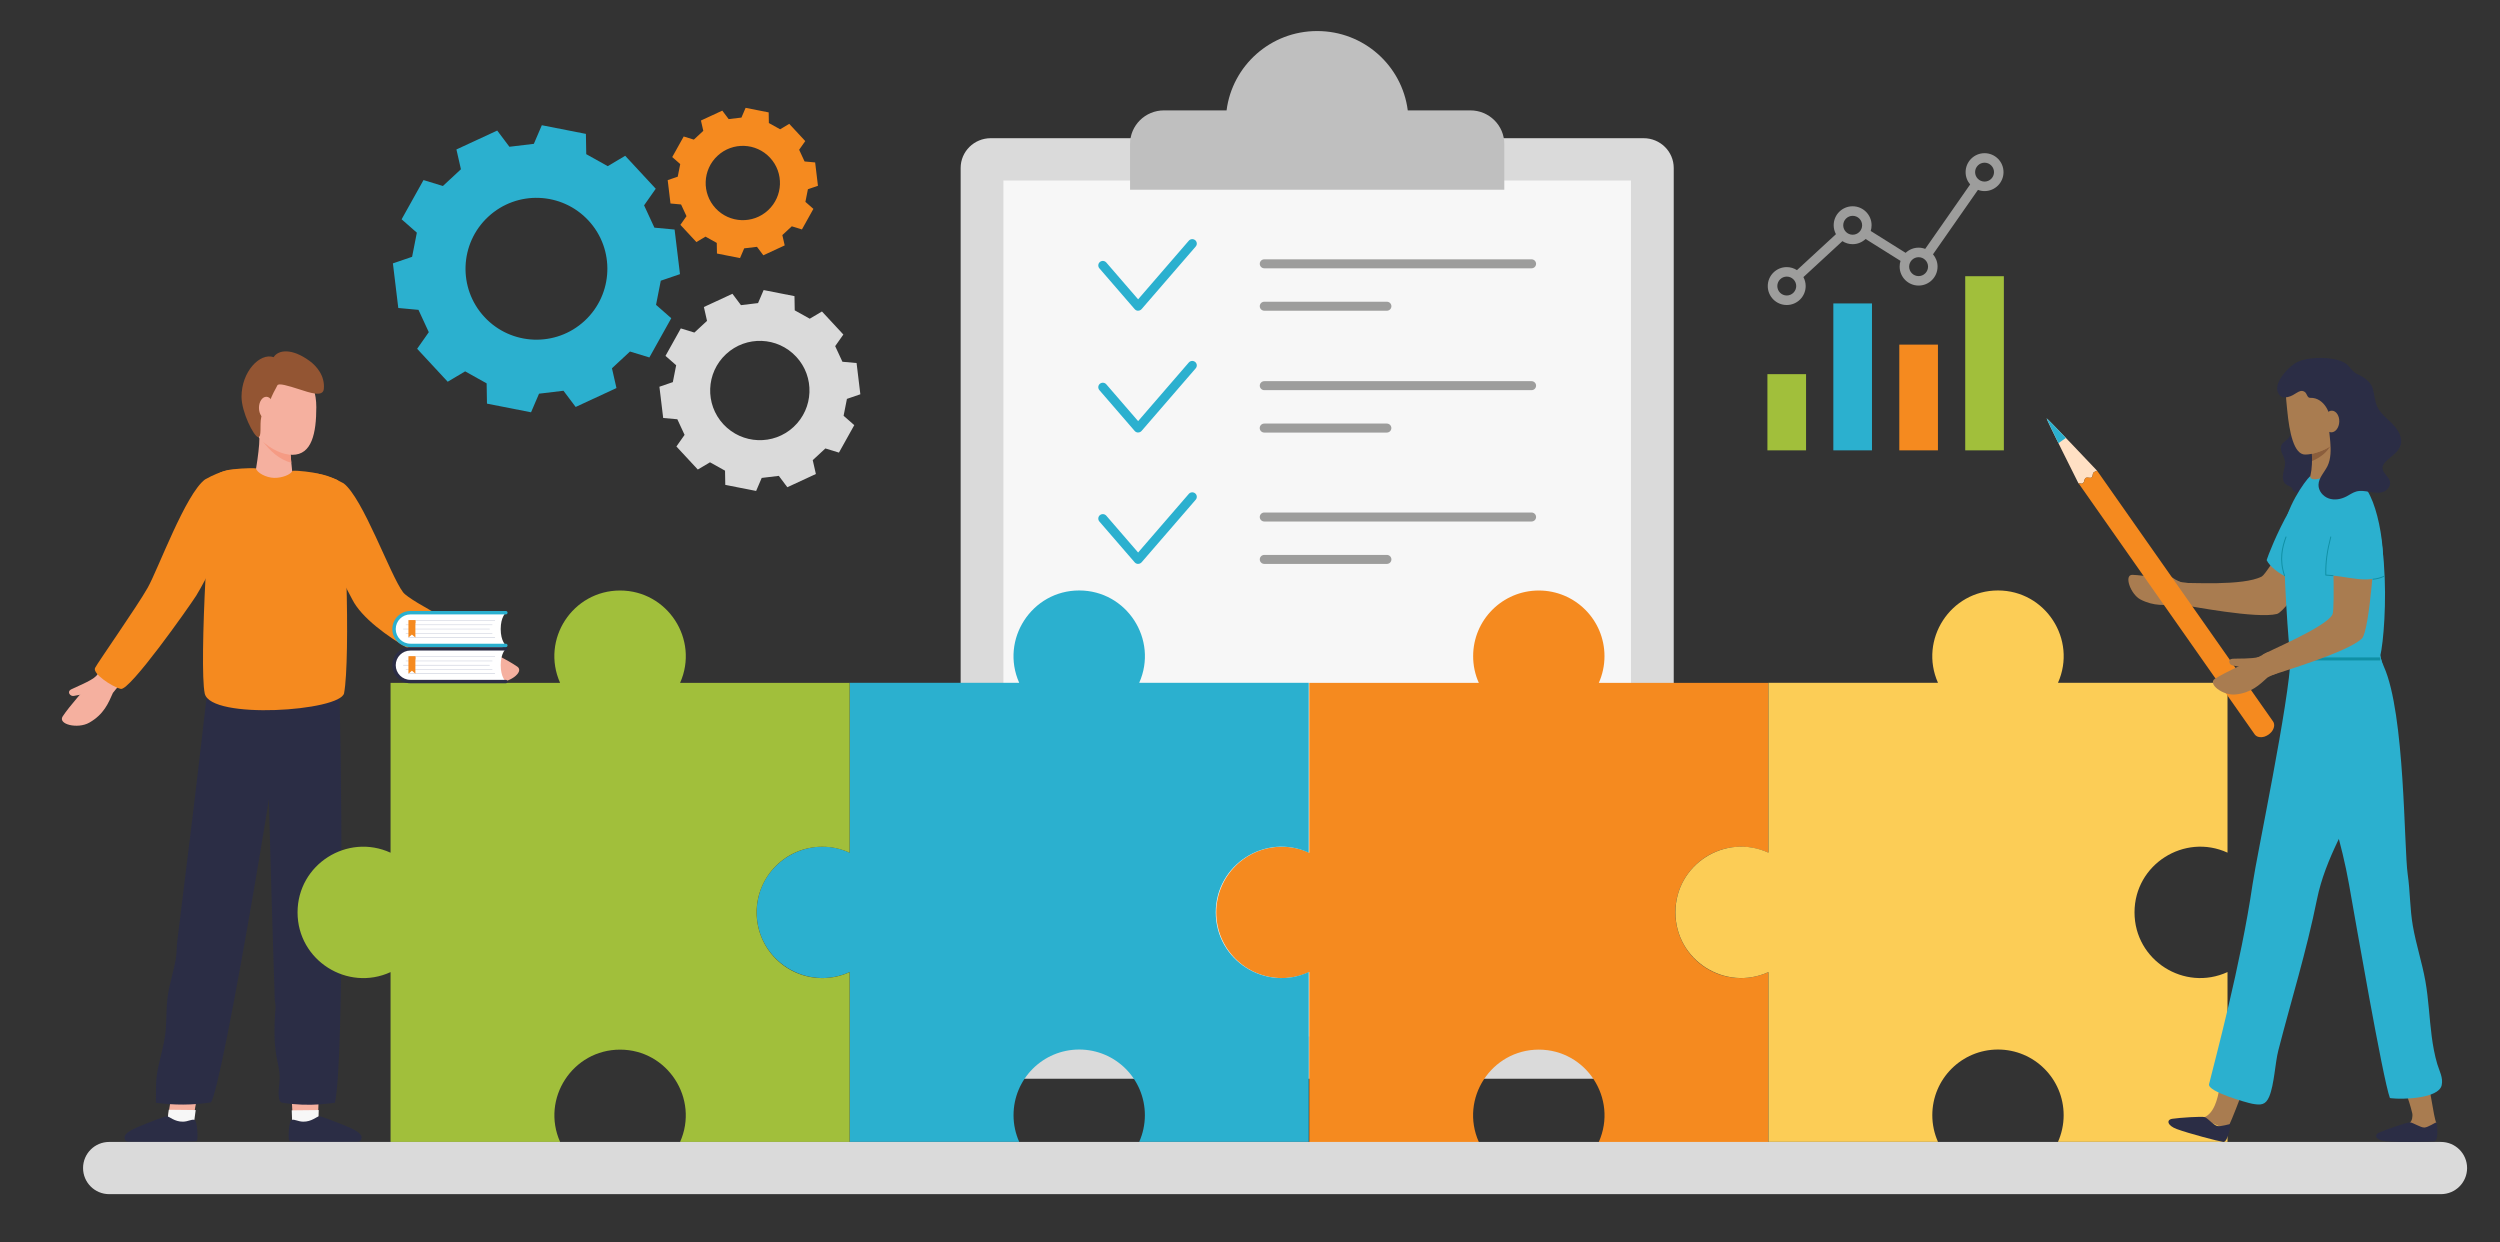 <?xml version="1.0" encoding="UTF-8"?><svg id="Layer_1" xmlns="http://www.w3.org/2000/svg" viewBox="0 0 510.49 253.63"><rect x="0" y="0" width="510.49" height="253.63" fill="#333333" stroke="none"/><defs><style>.cls-1{fill:#dadada;}.cls-1,.cls-2,.cls-3,.cls-4,.cls-5,.cls-6,.cls-7,.cls-8,.cls-9,.cls-10,.cls-11,.cls-12,.cls-13,.cls-14,.cls-15,.cls-16,.cls-17,.cls-18,.cls-19{stroke-width:0px;}.cls-2{fill:#0f90a5;}.cls-3{fill:#9d9d9c;}.cls-4{fill:#2b2d45;}.cls-5{fill:#ffe0c4;}.cls-6{fill:#f58a1f;}.cls-7{fill:#c2c7d6;}.cls-8{fill:#f5b09f;}.cls-9{fill:#a1bf3b;}.cls-10{fill:#a97c50;}.cls-11{fill:#0f90a5;}.cls-12{fill:#935533;}.cls-13{fill:#8b5e3c;}.cls-14{fill:#fccd56;}.cls-15{fill:#2bb0cf;}.cls-16{fill:#fff;}.cls-17{fill:#bfbfbf;}.cls-18{fill:#f59b84;}.cls-19{fill:#f7f7f7;}</style></defs><path class="cls-1" d="M335.62,28.22h-133.31c-3.4,0-6.15,2.72-6.15,6.08v179.9c0,3.36,2.75,6.08,6.15,6.08h133.31c3.4,0,6.15-2.72,6.15-6.08V34.3c0-3.36-2.75-6.08-6.15-6.08Z"/><rect class="cls-19" x="204.89" y="36.86" width="128.15" height="174.79"/><path class="cls-17" d="M287.46,22.54c-1.17-9.12-8.96-16.2-18.5-16.2s-17.33,7.08-18.5,16.2h-12.78c-3.83,0-6.93,3.07-6.93,6.86v9.34h76.42v-9.34c0-3.79-3.1-6.86-6.93-6.86h-12.78Z"/><path class="cls-15" d="M232.4,63.45c-.27,0-.53-.12-.7-.32l-7.21-8.34c-.33-.38-.29-.96.1-1.29.39-.33.97-.28,1.31.1l6.5,7.52,10.35-11.97c.33-.38.92-.43,1.31-.1.39.33.43.91.1,1.29l-11.05,12.78c-.18.2-.43.32-.7.32Z"/><path class="cls-3" d="M312.73,54.79h-54.56c-.51,0-.93-.41-.93-.92s.41-.92.93-.92h54.56c.51,0,.93.41.93.92s-.41.92-.93.92Z"/><path class="cls-3" d="M283.19,63.45h-25.02c-.51,0-.93-.41-.93-.92s.41-.92.93-.92h25.02c.51,0,.93.41.93.92s-.41.92-.93.92Z"/><path class="cls-15" d="M232.4,88.32c-.27,0-.53-.12-.7-.32l-7.21-8.34c-.33-.38-.29-.96.1-1.29.39-.33.97-.28,1.31.1l6.5,7.52,10.35-11.97c.33-.38.92-.43,1.31-.1.39.33.43.91.1,1.29l-11.05,12.78c-.18.2-.43.32-.7.32Z"/><path class="cls-3" d="M313.66,78.75c0,.51-.41.92-.93.92h-54.56c-.51,0-.93-.41-.93-.92s.41-.92.93-.92h54.56c.51,0,.93.41.93.92Z"/><path class="cls-3" d="M284.11,87.41c0,.51-.41.92-.93.92h-25.02c-.51,0-.93-.41-.93-.92s.41-.92.93-.92h25.02c.51,0,.93.41.93.92Z"/><path class="cls-15" d="M232.4,115.15c-.27,0-.53-.12-.7-.32l-7.21-8.34c-.33-.38-.29-.96.1-1.29.39-.33.97-.28,1.31.1l6.5,7.52,10.35-11.97c.33-.38.92-.43,1.31-.1.39.33.43.91.1,1.29l-11.05,12.78c-.18.2-.43.32-.7.32Z"/><path class="cls-3" d="M312.73,106.49h-54.56c-.51,0-.93-.41-.93-.92s.41-.92.93-.92h54.56c.51,0,.93.41.93.92s-.41.92-.93.92Z"/><path class="cls-3" d="M283.19,115.15h-25.02c-.51,0-.93-.41-.93-.92s.41-.92.93-.92h25.02c.51,0,.93.41.93.92s-.41.92-.93.92Z"/><path class="cls-8" d="M64.92,229.49c-1.73.2-3.48.26-5.22.18.17-3.54-.38-5.88-.21-9.42,1.8.38,3.81,1.45,5.58,1.85.03,3.2-.11,4.16-.15,7.39Z"/><polygon class="cls-19" points="65.07 226.67 59.57 226.73 59.67 229.41 65 229.71 65.07 226.67"/><path class="cls-4" d="M59.09,233.03c.94.18,11.04.17,13.81.12.22,0,.93.05.94-.92,0-.89-1.83-1.72-2.72-2.1-2.84-1.19-5.61-2.21-5.92-2.2-.48.02-1.57,1.15-3.3,1.11-1.07-.02-1.69-.53-2.35-.37-.56.14-.79,4.07-.46,4.35Z"/><path class="cls-8" d="M34.35,229.49c1.73.2,3.48.26,5.22.18-.17-3.54,1.22-5.88,1.05-9.42-1.8.38-3.81,1.45-5.58,1.85-.03,3.2-.73,4.16-.69,7.39Z"/><polygon class="cls-19" points="34.46 226.61 39.96 226.67 39.59 229.41 34.1 229.63 34.46 226.61"/><path class="cls-4" d="M40.18,233.03c-.94.18-11.04.17-13.81.12-.22,0-.93.05-.94-.92,0-.89,1.83-1.72,2.72-2.1,2.84-1.19,5.61-2.21,5.92-2.2.48.02,1.57,1.15,3.3,1.11,1.07-.02,1.69-.53,2.35-.37.56.14.79,4.07.46,4.35Z"/><path class="cls-4" d="M57.29,225.01c.1.08.22.14.38.17.7.11,1.41.19,2.12.26,2.51.24,5.01.19,7.51-.12.37-.04.73-.09,1.09-.15,2.07-9.14,1.29-78.08.76-88.6-3.18-1.39-11.53-5.29-14.88-1.74,0,1.34.03,2.67.06,4.01.05,2.49.1,4.98.16,7.47.08,3.35.16,6.7.24,10.05.1,3.92.2,7.84.3,11.76.11,4.19.23,8.39.35,12.58.12,4.17.25,8.35.38,12.52.06,1.99.13,3.98.19,5.97.03.95.06,1.91.1,2.86.03.91-.03,1.87.15,2.76.16.8,0,1.68-.05,2.49-.05.94-.09,1.89-.1,2.83-.02,1.88.08,3.77.41,5.63.26,1.45.67,2.89.65,4.36-.01,1.25-.32,2.49-.18,3.74.05.42.07.89.36,1.14Z"/><path class="cls-4" d="M43.01,225.11c-3.76.58-7.42.57-11.19.07.01-.45.04-2.67.04-3.36,0-1.34.19-2.68.47-4,.46-2.19,1.12-4.35,1.41-6.57.32-2.52.15-5.09.48-7.61.34-2.65,1.23-5.21,1.68-7.85.21-1.25.15-2.49.31-3.73.15-1.21.3-2.42.45-3.62.91-7.32,1.81-14.65,2.7-21.97.74-6.15,1.47-12.29,2.17-18.44.38-3.33.82-6.68,1.03-10.03,3.18-1.39,12.74-4.93,16.09-1.38,0,6.58-13.43,86.95-15.63,88.49Z"/><path class="cls-8" d="M52.88,88.71c.44,1.43-.95,9.17-.95,9.17,0,0,6.63.32,7.48.15.84-.17-.42-4.78,0-7.37.42-2.59-6.53-1.95-6.53-1.95Z"/><path class="cls-18" d="M59.34,92.85s.1.93.14,1.66c-2.52-.72-4.3-2.4-5.77-4.33,2.44,1.64,5.63,2.66,5.63,2.66Z"/><path class="cls-8" d="M50.3,83.12c0,5.38,5.46,9.75,9.41,9.75s4.88-4.36,4.88-9.75-3.2-9.75-7.14-9.75-7.14,4.36-7.14,9.75Z"/><path class="cls-12" d="M66.12,79.44c-.18,1.71-2.88.74-5.06.04-2.18-.7-4.2-1.32-4.43-.78s-1.39,2.4-1.39,3.1-1.6,2.12-1.9,3.41c-.35,1.54.18,4.18-.67,4.03-.86-.16-3.35-5.09-3.35-8.23,0-5.13,3.76-9.04,6.56-8.08.93-1.49,3.68-1.9,7.32.76,1.45,1.05,3.2,3.08,2.92,5.75Z"/><ellipse class="cls-8" cx="54.38" cy="83.28" rx="1.5" ry="2.26"/><path class="cls-6" d="M44.01,97.19c.67-.71,1.54-.97,2.37-1.17,1.18-.28,4.68-.52,5.89-.38.2.9,2.07,1.9,3.7,1.94,1.62.04,3.45-.68,3.74-1.44,1.04-.12,4.22.3,5.23.56.89.23,3.92,1.2,4.02,1.38,1.66,3.06,2.62,36.53,1.3,43.46-.7,3.66-27.25,5.5-28.45.08-1.2-5.42.89-43.04,2.21-44.44Z"/><path class="cls-8" d="M105.62,136.12c-1.99-1.4-6.75-3.75-8.76-4.74-.64-.31-2.47-1.48-2.62-1.4-.99.53-2.52,4.44-1.81,4.55.24.04,1.77.84,1.89.96,1.61,1.55,3.32,3.39,6.76,3.84,2.71.36,6.12-2.11,4.54-3.22Z"/><path class="cls-8" d="M96.36,131.11c-.84-.29,1.02,2.57,1.87,2.59.85.03,2.84-.41,3.77-.61.68-.14,1.06-1.33-.05-1.43s-4.19-.08-5.59-.55Z"/><path class="cls-6" d="M70.12,98.66c3.99,2.95,9.55,18.79,12.18,22.27,1.56,2.06,15.19,8.5,15.76,9.63.57,1.13-1.69,6.25-3.51,6.7-1.82.45-18.87-7.46-22.61-14.84-1.33-2.63-10.82-20.2-10.95-22.74-.12-2.33,2.36-4.81,9.12-1.01Z"/><path class="cls-8" d="M12.81,146.27c1.33-2.04,4.86-6,6.36-7.66.48-.53,1.74-2.29,1.91-2.27,1.12.13,3.99,3.18,3.38,3.55-.2.12-1.33,1.44-1.4,1.59-.91,2.04-1.82,4.38-4.84,6.09-2.38,1.34-6.47.33-5.42-1.29Z"/><path class="cls-8" d="M19.53,138.17c.68-.58,0,2.76-.77,3.1s-2.79.68-3.72.84c-.68.12-1.48-.84-.49-1.35.99-.5,3.86-1.63,4.98-2.6Z"/><path class="cls-6" d="M41.88,97.89c-3.99,2.95-9.58,18.32-11.72,22.12-2.14,3.8-10.18,15.25-10.75,16.38-.57,1.13,3.42,3.83,5.25,4.28,1.82.45,13.8-16.55,15.4-19.03,1.6-2.48,10.82-20.2,10.95-22.74.12-2.33-2.36-4.81-9.12-1.01Z"/><path class="cls-6" d="M355.51,199.72c-7.41,0-13.41-6-13.41-13.41s6-13.41,13.41-13.41c1.99,0,3.88.44,5.58,1.22v-34.68h-34.62c.74-1.67,1.16-3.51,1.16-5.45,0-7.41-6-13.41-13.41-13.41s-13.41,6-13.41,13.41c0,1.94.41,3.78,1.16,5.45h-34.62v34.68c-1.7-.78-3.59-1.22-5.58-1.22-7.41,0-13.41,6-13.41,13.41s6,13.41,13.41,13.41c1.99,0,3.88-.44,5.58-1.22v34.69h34.62c-3.96-8.89,2.6-18.86,12.25-18.86s16.2,9.98,12.25,18.86h34.62v-34.69c-1.7.78-3.59,1.22-5.58,1.22Z"/><path class="cls-14" d="M454.85,174.11v-34.68h-34.62c3.94-8.84-2.55-18.86-12.25-18.86s-16.18,10.03-12.25,18.86h-34.62v34.68c-8.81-4.04-18.99,2.37-18.99,12.19s10.21,16.22,18.99,12.19v34.68h34.62c-.74-1.66-1.16-3.51-1.16-5.45,0-7.41,6-13.41,13.41-13.41s13.41,6,13.41,13.41c0,1.94-.42,3.78-1.16,5.45h34.62v-34.68c-8.81,4.04-18.99-2.37-18.99-12.19s10.21-16.22,18.99-12.19Z"/><path class="cls-15" d="M267.24,174.11v-34.68h-34.62c3.94-8.84-2.55-18.86-12.25-18.86s-16.18,10.03-12.25,18.86h-34.62v34.68c-8.81-4.04-18.99,2.37-18.99,12.19s10.21,16.22,18.99,12.19v34.68h34.62c-.74-1.66-1.16-3.51-1.16-5.45,0-7.41,6-13.41,13.41-13.41s13.41,6,13.41,13.41c0,1.94-.42,3.78-1.16,5.45h34.62v-34.68c-8.81,4.04-18.99-2.37-18.99-12.19s10.21-16.22,18.99-12.19Z"/><path class="cls-9" d="M167.91,199.72c-7.41,0-13.41-6-13.41-13.41s6-13.41,13.41-13.41c1.99,0,3.88.44,5.58,1.22v-34.68h-34.62c3.95-8.87-2.58-18.86-12.25-18.86s-16.21,9.96-12.25,18.86h-34.62v34.68c-8.81-4.04-18.99,2.37-18.99,12.19s10.21,16.22,18.99,12.19v34.68h34.62c-3.93-8.84,2.55-18.85,12.25-18.85s16.18,10.03,12.25,18.85h34.62v-34.68c-1.7.78-3.59,1.22-5.58,1.22Z"/><path class="cls-1" d="M498.43,233.18H22.29c-2.95,0-5.33,2.39-5.33,5.33h0c0,2.95,2.39,5.33,5.33,5.33h476.15c2.95,0,5.33-2.39,5.33-5.33h0c0-2.95-2.39-5.33-5.33-5.33Z"/><path class="cls-10" d="M492.13,229.18c-.29.2.52,1.86,2.42,1.86.65,0,3-1.65,2.93-1.79-.56-1.02-1.34-7.97-2.23-10.62-.09-.26-5.2.34-5,1.29.29,1.41,1.64,4.45,2.32,7.39.14.63-.06,1.6-.44,1.87Z"/><path class="cls-4" d="M487.24,233.05c2.7.21,8.82.14,9.86,0,.94-.12.55-3.87.38-3.87s-1.66,1.02-2.42,1.06c-.76.04-2.34-1.02-2.93-1.06-.59-.04-4.97,1.49-6.32,2.09-1.18.53-.65,1.61,1.43,1.78Z"/><path class="cls-15" d="M486.03,133.86c.15.86.43,1.54.75,2.26,4.34,9.67,4.09,37.04,4.86,42.38.51,3.52.44,7.05,1.05,10.55.66,3.8,1.88,7.46,2.56,11.26.67,3.75.8,7.57,1.3,11.34.25,1.9.59,3.79,1.13,5.62.42,1.4,1.25,2.82.9,4.34-.63,2.73-7.96,2.92-10.28,2.65-.1-.01-.19-.02-.29-.05-1.45-3.93-7.06-36.4-8.36-43.69-2.98-16.75-10.11-30.87-11.91-46.46,2.82,0,16.07-.17,18.28-.2Z"/><path class="cls-10" d="M461.85,117.72c-3.83,2.01-15.09,1.17-15.83,1.35-1.01.24-1.89,4.26-.29,4.47,1.46.19,15.12,2.86,19.21,1.83,2.18-.55,12.14-16,13.97-19.49.61-1.17-6.31-5.01-7.46-3.18-.51.82-8.39,14.39-9.6,15.02Z"/><path class="cls-10" d="M435.45,117.38c2.31.07,7.25,1,9.33,1.4.66.13,2.71.28,2.78.43.45.97-.62,4.8-1.22,4.48-.2-.11-1.82-.37-1.97-.35-2.1.26-4.61.48-7.31-.94-2.02-1.06-3.44-5.08-1.61-5.02Z"/><path class="cls-10" d="M445.32,118.86c.8.26-1.77,1.21-2.42.75-.66-.46-2.39-1.99-2.98-2.46-.51-.41-.05-1.61.85-1.05s3.22,2.32,4.55,2.76Z"/><path class="cls-15" d="M475.81,97.09c5.58,1.89.26,16.14-2.71,21.55-2.83,1.65-9.09-1.75-10.26-4.27.47-1.6,7.39-19.17,12.97-17.28Z"/><path class="cls-10" d="M450.01,228.19c-.44.17,4.35,2.58,4.83,2.19.48-.38,4.75-11.73,4.51-11.84-1.68-.79-4.19-1.8-5.16-1.66-1.06.15-.1,9.69-4.18,11.31Z"/><path class="cls-4" d="M444.49,230.55c2.54.93,8.46,2.48,9.5,2.63.93.13,1.56-3.58,1.4-3.63-.16-.05-1.87.54-2.62.38s-1.98-1.61-2.54-1.81c-.56-.2-5.19.11-6.64.33-1.28.19-1.06,1.38.9,2.1Z"/><path class="cls-15" d="M467.75,134.05c-.22,8.91-6.92,40.59-7.78,46.48-2.39,16.38-7.66,35.85-8.89,40.85-.38,1.53,7.77,3.8,8.76,3.99,1.8.33,2.78.32,3.53-1.46,1.03-2.47,1.19-6.84,1.86-9.44,2.75-10.68,5.7-20.03,7.89-30.84,3.37-16.66,18.71-29.04,12.91-49.77-2.27-.04-15.74.28-18.28.2Z"/><path class="cls-4" d="M467.81,82.66c0,1.62-.02,3.24-.02,4.85,0,.63-.02,1.3-.38,1.82-.41.6-1.22.88-1.53,1.54-.25.53-.12,1.16.1,1.7s.52,1.06.6,1.64c.12.82-.2,1.62-.36,2.43-.16.81-.1,1.78.56,2.27.4.3.98.37,1.24.8.09.15.13.33.23.47.14.19.37.29.59.37.93.33,1.94.46,2.9.25.96-.21,1.86-.79,2.35-1.65.33-.59.46-1.28.54-1.96.54-4.28-.29-8.72-2.35-12.5-.27-.49-.56-.97-.96-1.35-.83-.77-2.03-.97-3.16-1-.2,0-.49.14-.38.31h.03Z"/><path class="cls-10" d="M477.44,88.76c-.17,2.07-.17,4.07,0,5.06.17,1,4.26,5.04,4.26,5.04,0,0-11.1.69-10.15-1.12.79-1.51.72-7.07-.03-7.98-.75-.91,5.93-1,5.93-1Z"/><path class="cls-13" d="M472.08,92.67s2.71-.66,3.78-1.62c-.61,1.09-1.74,2.25-3.76,3.1.02-.77-.02-1.47-.02-1.47Z"/><path class="cls-10" d="M479.51,85.15c0,5.05-5.79,7.67-8.81,7.67-2.29,0-3.22-4.52-3.65-8.97-.49-5.08-.88-6.73,2.43-8.69,2.94-1.73,10.03,4.94,10.03,9.99Z"/><path class="cls-15" d="M471.71,97.24c.23,1.91,5.3-1.15,7.8-.83,9.38,5.21,7.82,31.89,6.53,37.55-5.06,0-18.28.18-18.28.18-.42-.75-1.59-19.56-1.39-25.51.16-4.64,4.29-10.45,5.35-11.39Z"/><path class="cls-2" d="M466.49,117.65s-.08-.03-.09-.07c-1.12-3.28-.48-5.87.3-7.97.02-.05.08-.08.13-.06.05.02.08.08.06.13-.76,2.07-1.39,4.62-.3,7.84.02.05-.01.11-.06.13-.01,0-.02,0-.03,0Z"/><path class="cls-5" d="M425.61,98.14c.1-.4.18-.61.58-.62.24-.01.56.09.78.04.37-.09.3-.46.39-.82.1-.41.55-.45.85-.63,0,0-10.18-10.77-10.3-10.68s6.5,13.26,6.5,13.26c.23-.05.54.13.77.06.25-.08.36-.34.43-.61Z"/><path class="cls-6" d="M428.21,96.1l35.94,51.22c.42.6.24,1.5-.38,2.2-.02.02-.03.04-.05.05-.14.15-.31.3-.49.43-.26.18-.54.32-.81.41-.02,0-.05.01-.07.02-.79.23-1.57.07-1.95-.47l-35.97-51.28c.23-.05.54.13.76.06.25-.08.36-.34.43-.61,0-.01,0-.03.01-.04,0-.03.02-.06.02-.09.09-.32.19-.48.54-.5.24-.01.56.09.78.04.08-.02.14-.05.18-.09.02-.02.03-.03.05-.05.12-.16.1-.42.17-.67.1-.41.55-.45.85-.63Z"/><path class="cls-15" d="M421.85,89.42c-2.08-2.18-3.89-4.03-3.94-4-.05.04,1.08,2.37,2.41,5.07l1.53-1.07Z"/><rect class="cls-11" x="467.48" y="134.24" width="18.56" height=".62"/><path class="cls-10" d="M476.29,125.44c-1.14,2.57-13.64,7.71-14.2,8.23-.77.7.5,4.75,1.99,4.16,1.37-.55,15.43-4.67,18.22-7.46,1.59-1.59,2.81-19.38,2.7-23.33-.04-1.32-8.62-2.24-8.73-.07-.05.96.58,17.23.02,18.48Z"/><path class="cls-10" d="M452.27,138.62c1.93-1.27,6.51-3.34,8.44-4.22.62-.28,2.38-1.32,2.52-1.24.92.54,2.25,4.28,1.57,4.37-.22.03-1.7.74-1.82.85-1.57,1.42-3.25,3.11-6.52,3.43-2.58.26-5.73-2.18-4.2-3.19Z"/><path class="cls-10" d="M461.2,134.16c.81-.24-.87,2.25-1.67,2.25-.8,0-2.84-.34-3.73-.55-.64-.15-.96-1.29.09-1.35,1.05-.06,3.97.05,5.31-.35Z"/><path class="cls-15" d="M480.47,97.97c4.39,0,6.83,13.29,6.01,19.4-2.74,2.03-7.34.18-11.57.06-.14-1.66-.33-19.46,5.56-19.46Z"/><path class="cls-2" d="M476.38,117.65s0,0,0,0l-1.47-.12c-.05,0-.09-.05-.09-.1-.06-2.49.26-4.9,1.02-7.82.01-.05.07-.08.12-.07.05.01.08.07.07.12-.75,2.86-1.06,5.23-1.01,7.67l1.38.11c.05,0,.1.05.09.11,0,.05-.05.09-.1.09Z"/><path class="cls-4" d="M488.56,86.58c-1.12-1.13-2.47-2.1-3.14-3.55-.51-1.1-.56-2.36-.86-3.54-.31-1.18-1.32-2.24-3.03-3.01-2.06-.94-1.22-2.28-4.7-3.1-1.54-.36-6.06-.68-8.4.94-1.62,1.13-4.88,4.63-2.74,6.57.31.28.85.31,1.45.19,1.58-.33,2.31-1.68,3.37-1.12.64.33.53,1.31,1.25,1.28,2.81-.11,4.43,3.4,3.89,5.05-.46,1.41,1.06,5.91-.38,8.87-.63,1.28-1.79,2.38-1.84,3.81-.04,1.25.91,2.4,2.09,2.81s2.5.17,3.6-.4c.68-.35,1.31-.82,2.04-1.02.88-.24,1.82-.07,2.72.09.9.16,1.85.3,2.72,0,.87-.3,1.61-1.18,1.43-2.09-.21-1.1-1.61-1.78-1.53-2.9.04-.47.35-.88.68-1.21,1.09-1.1,2.62-1.92,3.03-3.41.43-1.54-.54-3.12-1.66-4.24Z"/><path class="cls-10" d="M477.67,86.13c-.05,1.22-.79,2.18-1.66,2.15s-1.54-1.05-1.49-2.27c.05-1.22.79-2.18,1.66-2.15.87.03,1.54,1.05,1.49,2.27Z"/><path class="cls-11" d="M484.56,118.38c-.05,0-.09-.04-.1-.09,0-.05.04-.1.09-.11.71-.06,1.58-.29,2.22-.59.05-.02.11,0,.13.05.02.05,0,.11-.05.13-.66.31-1.56.55-2.29.61,0,0,0,0,0,0Z"/><rect class="cls-9" x="360.9" y="76.4" width="7.89" height="15.56"/><rect class="cls-15" x="374.36" y="61.96" width="7.89" height="30"/><rect class="cls-6" x="387.83" y="70.37" width="7.89" height="21.59"/><rect class="cls-9" x="401.29" y="56.4" width="7.89" height="35.56"/><path class="cls-3" d="M405.24,31.28c-2.13,0-3.87,1.73-3.87,3.87,0,.96.35,1.84.93,2.51l-9.18,13.16c-.42-.16-.87-.25-1.35-.25-1.03,0-1.96.41-2.65,1.06l-7.13-4.47c.12-.37.18-.76.18-1.17,0-2.13-1.73-3.87-3.87-3.87s-3.87,1.73-3.87,3.87c0,.66.17,1.28.46,1.83l-7.96,7.34c-.6-.39-1.32-.62-2.09-.62-2.13,0-3.87,1.73-3.87,3.87s1.73,3.87,3.87,3.87,3.87-1.73,3.87-3.87c0-.66-.17-1.28-.46-1.83l7.96-7.34c.6.39,1.32.62,2.09.62,1.03,0,1.96-.41,2.65-1.06l7.13,4.47c-.12.37-.18.76-.18,1.17,0,2.13,1.73,3.87,3.87,3.87s3.87-1.73,3.87-3.87c0-.96-.35-1.84-.93-2.51l9.18-13.16c.42.16.87.25,1.35.25,2.13,0,3.87-1.73,3.87-3.87s-1.73-3.87-3.87-3.87ZM364.85,60.34c-1.07,0-1.93-.87-1.93-1.93s.87-1.93,1.93-1.93,1.93.87,1.93,1.93-.87,1.93-1.93,1.93ZM378.31,47.93c-1.07,0-1.93-.87-1.93-1.93s.87-1.93,1.93-1.93,1.93.87,1.93,1.93-.87,1.93-1.93,1.93ZM391.77,56.38c-1.07,0-1.93-.87-1.93-1.93s.87-1.93,1.93-1.93,1.93.87,1.93,1.93-.87,1.93-1.93,1.93ZM405.24,37.08c-1.07,0-1.93-.87-1.93-1.93s.87-1.93,1.93-1.93,1.93.87,1.93,1.93-.87,1.93-1.93,1.93Z"/><path class="cls-15" d="M124.1,33.93l3.56-2.12,6.24,6.73-2.38,3.39,2.11,4.56,4.12.38,1.1,9.11-3.92,1.34-.97,4.93,3.11,2.73-4.47,8.01-3.96-1.21-3.68,3.42.92,4.04-8.33,3.86-2.49-3.31-4.99.6-1.63,3.8-9-1.77-.07-4.14-4.39-2.45-3.56,2.12-6.24-6.73,2.38-3.39-2.11-4.56-4.12-.38-1.1-9.11,3.92-1.34.97-4.93-3.11-2.73,4.47-8.01,3.96,1.21,3.68-3.42-.92-4.04,8.33-3.86,2.49,3.31,4.99-.6,1.63-3.8,9,1.77.07,4.14,4.39,2.45ZM99.69,44.26c-5.86,5.44-6.21,14.61-.77,20.47s14.61,6.21,20.47.77,6.21-14.61.77-20.47-14.61-6.21-20.47-.77Z"/><path class="cls-6" d="M159.3,26.4l1.86-1.11,3.27,3.52-1.25,1.77,1.11,2.39,2.16.2.57,4.77-2.05.7-.51,2.58,1.63,1.43-2.34,4.2-2.07-.64-1.93,1.79.48,2.11-4.36,2.02-1.3-1.73-2.61.31-.85,1.99-4.71-.93-.04-2.17-2.3-1.28-1.86,1.11-3.27-3.52,1.25-1.77-1.11-2.39-2.16-.2-.57-4.77,2.05-.7.51-2.58-1.63-1.43,2.34-4.2,2.07.64,1.93-1.79-.48-2.11,4.36-2.02,1.3,1.73,2.61-.31.85-1.99,4.71.93.04,2.17,2.3,1.28ZM146.52,31.81c-3.07,2.85-3.25,7.65-.4,10.72s7.65,3.25,10.72.4,3.25-7.65.4-10.72-7.65-3.25-10.72-.4Z"/><path class="cls-1" d="M165.35,65.08l2.49-1.48,4.37,4.71-1.67,2.37,1.48,3.19,2.89.26.77,6.38-2.74.94-.68,3.45,2.18,1.91-3.13,5.61-2.77-.85-2.58,2.39.64,2.83-5.83,2.7-1.74-2.32-3.49.42-1.14,2.66-6.3-1.24-.05-2.9-3.07-1.71-2.49,1.48-4.37-4.71,1.67-2.37-1.48-3.19-2.89-.26-.77-6.38,2.74-.94.68-3.45-2.18-1.91,3.13-5.61,2.77.85,2.58-2.39-.64-2.83,5.83-2.7,1.74,2.32,3.49-.42,1.14-2.66,6.3,1.24.05,2.9,3.07,1.71ZM148.26,72.31c-4.11,3.81-4.35,10.23-.54,14.33s10.23,4.35,14.33.54,4.35-10.23.54-14.33c-3.81-4.11-10.23-4.35-14.33-.54Z"/><path class="cls-16" d="M83.8,132.49c-1.84,0-3.34,1.5-3.34,3.34h0c0,1.84,1.5,3.34,3.34,3.34h19.49s-1.05-.86-1.05-3.34,1.05-3.34,1.05-3.34h-19.49Z"/><path class="cls-4" d="M103.29,139.52h-19.49c-2.04,0-3.69-1.66-3.69-3.69s1.66-3.69,3.69-3.69h19.49c.19,0,.35.16.35.35s-.16.35-.35.35h-19.49c-1.65,0-2.99,1.34-2.99,2.99s1.34,2.99,2.99,2.99h19.49c.19,0,.35.16.35.35s-.16.35-.35.35Z"/><path class="cls-7" d="M101.05,134.16h-17.6s-.05-.02-.05-.05.02-.05.05-.05h17.6s.05.02.05.05-.02.05-.05.05Z"/><path class="cls-7" d="M100.5,135.02h-17.6s-.05-.02-.05-.05.02-.05.05-.05h17.6s.05.02.05.05-.02.05-.05.05Z"/><path class="cls-7" d="M101.05,137.61h-17.6s-.05-.02-.05-.05.02-.05.05-.05h17.6s.05.02.05.05-.02.05-.05.05Z"/><path class="cls-7" d="M100.5,136.75h-17.6s-.05-.02-.05-.05.02-.05.05-.05h17.6s.05.02.05.05-.02.05-.05.05Z"/><path class="cls-7" d="M99.96,135.88h-17.6s-.05-.02-.05-.05.02-.05.05-.05h17.6s.05.02.05.05-.02.05-.05.05Z"/><polygon class="cls-6" points="84.82 137.56 84.11 136.96 83.4 137.56 83.4 134.04 84.82 134.04 84.82 137.56"/><polygon class="cls-6" points="83.4 134.04 84.82 134.68 84.82 134.04 83.4 134.04"/><path class="cls-16" d="M83.8,125.11c-1.84,0-3.34,1.5-3.34,3.34h0c0,1.84,1.5,3.34,3.34,3.34h19.49s-1.05-.86-1.05-3.34,1.05-3.34,1.05-3.34h-19.49Z"/><path class="cls-15" d="M103.29,132.14h-19.49c-2.04,0-3.69-1.66-3.69-3.69s1.66-3.69,3.69-3.69h19.49c.19,0,.35.16.35.35s-.16.35-.35.35h-19.49c-1.65,0-2.99,1.34-2.99,2.99s1.34,2.99,2.99,2.99h19.49c.19,0,.35.16.35.35s-.16.35-.35.35Z"/><path class="cls-7" d="M101.05,126.77h-17.6s-.05-.02-.05-.05.02-.05.05-.05h17.6s.05.02.05.05-.02.05-.05.05Z"/><path class="cls-7" d="M100.5,127.64h-17.6s-.05-.02-.05-.05.02-.05.05-.05h17.6s.05.02.05.05-.02.05-.05.05Z"/><path class="cls-7" d="M101.05,130.23h-17.6s-.05-.02-.05-.05.02-.05.05-.05h17.6s.05.02.05.05-.02.05-.05.05Z"/><path class="cls-7" d="M100.5,129.37h-17.6s-.05-.02-.05-.05.02-.05.05-.05h17.6s.05.02.05.05-.02.05-.05.05Z"/><path class="cls-7" d="M99.96,128.5h-17.6s-.05-.02-.05-.05.02-.05.05-.05h17.6s.05.02.05.05-.02.05-.05.05Z"/><polygon class="cls-6" points="84.82 130.18 84.11 129.58 83.4 130.18 83.4 126.66 84.82 126.66 84.82 130.18"/><polygon class="cls-6" points="83.4 126.66 84.82 127.29 84.82 126.66 83.4 126.66"/></svg>